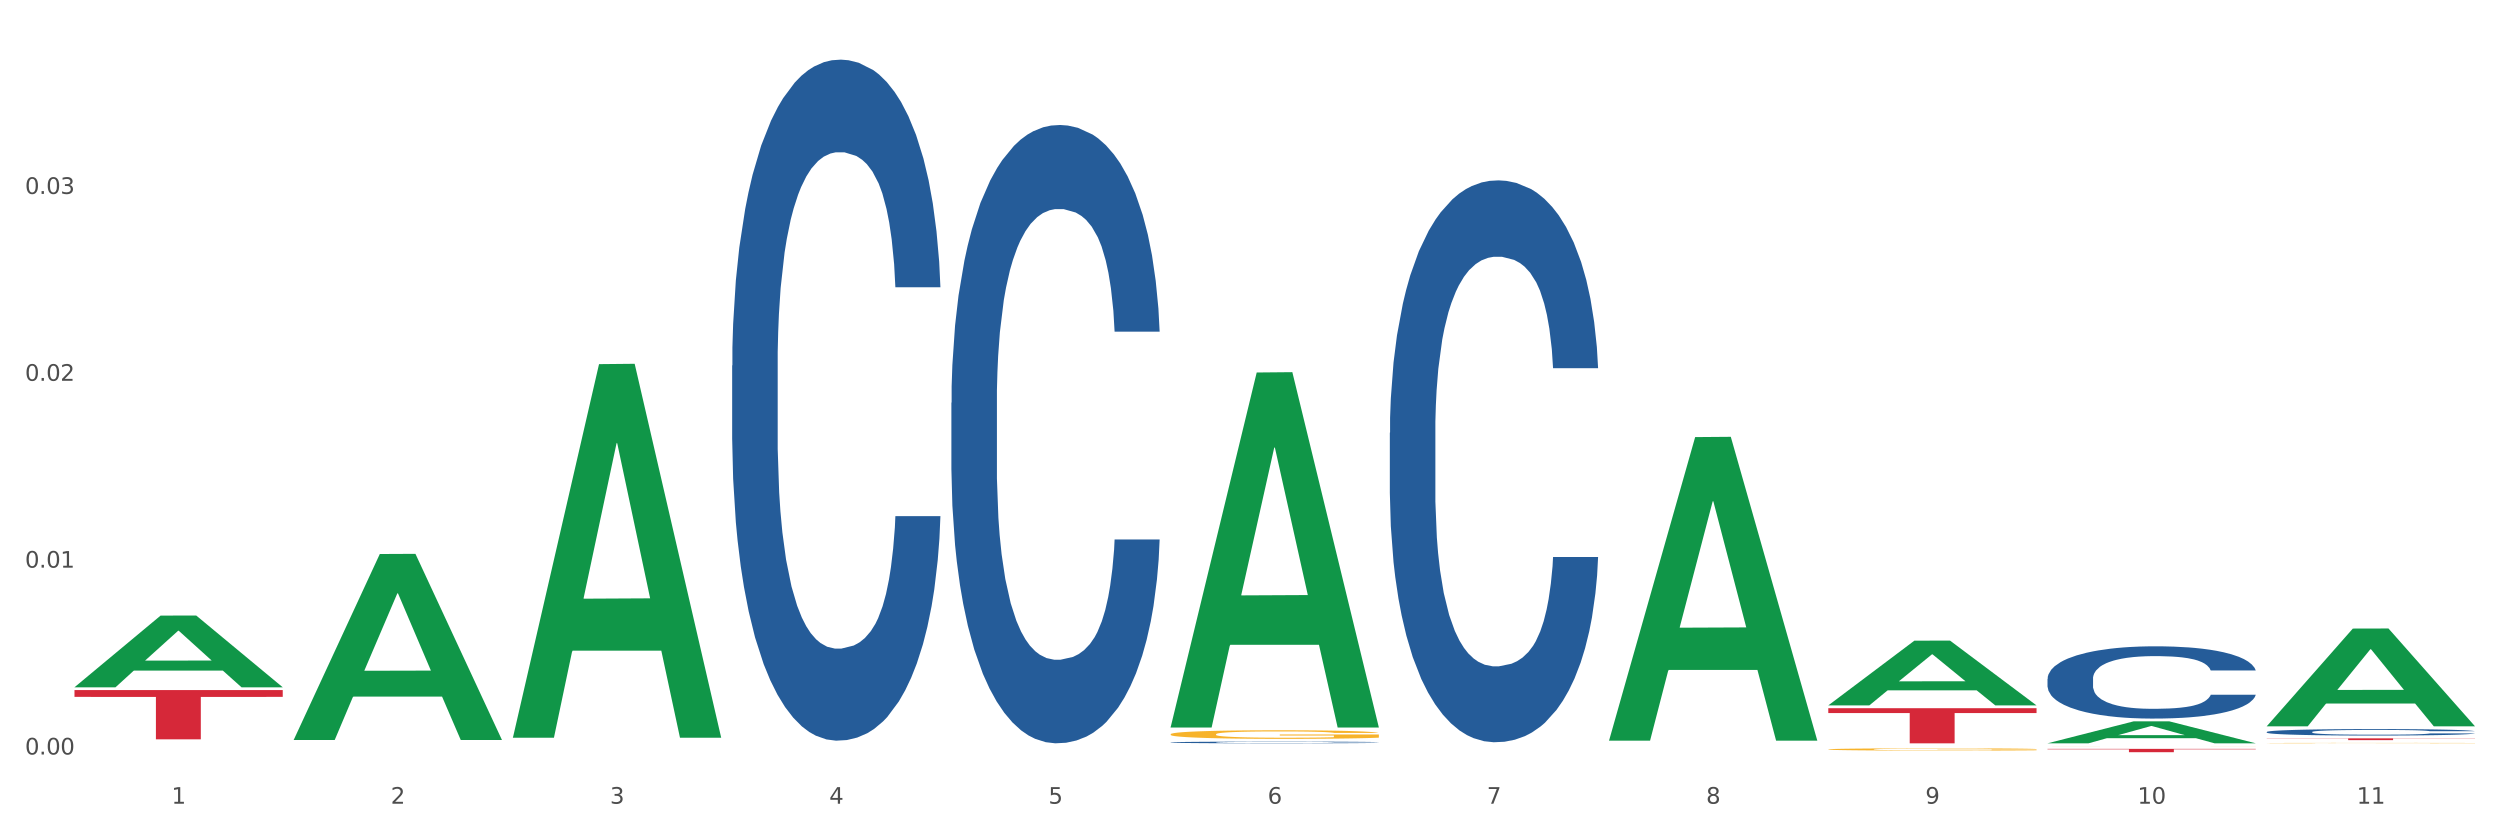 <?xml version="1.0" encoding="utf-8" standalone="no"?>
<!DOCTYPE svg PUBLIC "-//W3C//DTD SVG 1.1//EN"
  "http://www.w3.org/Graphics/SVG/1.1/DTD/svg11.dtd">
<svg xmlns:xlink="http://www.w3.org/1999/xlink" width="1080pt" height="360pt" viewBox="0 0 1080 360" xmlns="http://www.w3.org/2000/svg" version="1.1">
 <rect x="0" y="0" width="1080" height="360" fill="#333333" stroke="none"/>
 <defs>
  <style type="text/css">*{stroke-linejoin: round; stroke-linecap: butt}</style>
 </defs>
 <g id="figure_1">
  <g id="patch_1">
   <path d="M 0 360 
L 1080 360 
L 1080 0 
L 0 0 
z
" style="fill: #ffffff; stroke: #ffffff; stroke-linejoin: miter"/>
  </g>
  <g id="axes_1">
   <g id="matplotlib.axis_1">
    <g id="xtick_1">
     <g id="text_1">
      <!-- 1 -->
      <g style="fill: #4d4d4d" transform="translate(74.106 347.204) scale(0.096 -0.096)">
       <defs>
        <path id="DejaVuSans-31" d="M 794 531 
L 1825 531 
L 1825 4091 
L 703 3866 
L 703 4441 
L 1819 4666 
L 2450 4666 
L 2450 531 
L 3481 531 
L 3481 0 
L 794 0 
L 794 531 
z
" transform="scale(0.016)"/>
       </defs>
       <use xlink:href="#DejaVuSans-31"/>
      </g>
     </g>
    </g>
    <g id="xtick_2">
     <g id="text_2">
      <!-- 2 -->
      <g style="fill: #4d4d4d" transform="translate(168.812 347.204) scale(0.096 -0.096)">
       <defs>
        <path id="DejaVuSans-32" d="M 1228 531 
L 3431 531 
L 3431 0 
L 469 0 
L 469 531 
Q 828 903 1448 1529 
Q 2069 2156 2228 2338 
Q 2531 2678 2651 2914 
Q 2772 3150 2772 3378 
Q 2772 3750 2511 3984 
Q 2250 4219 1831 4219 
Q 1534 4219 1204 4116 
Q 875 4013 500 3803 
L 500 4441 
Q 881 4594 1212 4672 
Q 1544 4750 1819 4750 
Q 2544 4750 2975 4387 
Q 3406 4025 3406 3419 
Q 3406 3131 3298 2873 
Q 3191 2616 2906 2266 
Q 2828 2175 2409 1742 
Q 1991 1309 1228 531 
z
" transform="scale(0.016)"/>
       </defs>
       <use xlink:href="#DejaVuSans-32"/>
      </g>
     </g>
    </g>
    <g id="xtick_3">
     <g id="text_3">
      <!-- 3 -->
      <g style="fill: #4d4d4d" transform="translate(263.517 347.204) scale(0.096 -0.096)">
       <defs>
        <path id="DejaVuSans-33" d="M 2597 2516 
Q 3050 2419 3304 2112 
Q 3559 1806 3559 1356 
Q 3559 666 3084 287 
Q 2609 -91 1734 -91 
Q 1441 -91 1130 -33 
Q 819 25 488 141 
L 488 750 
Q 750 597 1062 519 
Q 1375 441 1716 441 
Q 2309 441 2620 675 
Q 2931 909 2931 1356 
Q 2931 1769 2642 2001 
Q 2353 2234 1838 2234 
L 1294 2234 
L 1294 2753 
L 1863 2753 
Q 2328 2753 2575 2939 
Q 2822 3125 2822 3475 
Q 2822 3834 2567 4026 
Q 2313 4219 1838 4219 
Q 1578 4219 1281 4162 
Q 984 4106 628 3988 
L 628 4550 
Q 988 4650 1302 4700 
Q 1616 4750 1894 4750 
Q 2613 4750 3031 4423 
Q 3450 4097 3450 3541 
Q 3450 3153 3228 2886 
Q 3006 2619 2597 2516 
z
" transform="scale(0.016)"/>
       </defs>
       <use xlink:href="#DejaVuSans-33"/>
      </g>
     </g>
    </g>
    <g id="xtick_4">
     <g id="text_4">
      <!-- 4 -->
      <g style="fill: #4d4d4d" transform="translate(358.223 347.204) scale(0.096 -0.096)">
       <defs>
        <path id="DejaVuSans-34" d="M 2419 4116 
L 825 1625 
L 2419 1625 
L 2419 4116 
z
M 2253 4666 
L 3047 4666 
L 3047 1625 
L 3713 1625 
L 3713 1100 
L 3047 1100 
L 3047 0 
L 2419 0 
L 2419 1100 
L 313 1100 
L 313 1709 
L 2253 4666 
z
" transform="scale(0.016)"/>
       </defs>
       <use xlink:href="#DejaVuSans-34"/>
      </g>
     </g>
    </g>
    <g id="xtick_5">
     <g id="text_5">
      <!-- 5 -->
      <g style="fill: #4d4d4d" transform="translate(452.928 347.204) scale(0.096 -0.096)">
       <defs>
        <path id="DejaVuSans-35" d="M 691 4666 
L 3169 4666 
L 3169 4134 
L 1269 4134 
L 1269 2991 
Q 1406 3038 1543 3061 
Q 1681 3084 1819 3084 
Q 2600 3084 3056 2656 
Q 3513 2228 3513 1497 
Q 3513 744 3044 326 
Q 2575 -91 1722 -91 
Q 1428 -91 1123 -41 
Q 819 9 494 109 
L 494 744 
Q 775 591 1075 516 
Q 1375 441 1709 441 
Q 2250 441 2565 725 
Q 2881 1009 2881 1497 
Q 2881 1984 2565 2268 
Q 2250 2553 1709 2553 
Q 1456 2553 1204 2497 
Q 953 2441 691 2322 
L 691 4666 
z
" transform="scale(0.016)"/>
       </defs>
       <use xlink:href="#DejaVuSans-35"/>
      </g>
     </g>
    </g>
    <g id="xtick_6">
     <g id="text_6">
      <!-- 6 -->
      <g style="fill: #4d4d4d" transform="translate(547.634 347.204) scale(0.096 -0.096)">
       <defs>
        <path id="DejaVuSans-36" d="M 2113 2584 
Q 1688 2584 1439 2293 
Q 1191 2003 1191 1497 
Q 1191 994 1439 701 
Q 1688 409 2113 409 
Q 2538 409 2786 701 
Q 3034 994 3034 1497 
Q 3034 2003 2786 2293 
Q 2538 2584 2113 2584 
z
M 3366 4563 
L 3366 3988 
Q 3128 4100 2886 4159 
Q 2644 4219 2406 4219 
Q 1781 4219 1451 3797 
Q 1122 3375 1075 2522 
Q 1259 2794 1537 2939 
Q 1816 3084 2150 3084 
Q 2853 3084 3261 2657 
Q 3669 2231 3669 1497 
Q 3669 778 3244 343 
Q 2819 -91 2113 -91 
Q 1303 -91 875 529 
Q 447 1150 447 2328 
Q 447 3434 972 4092 
Q 1497 4750 2381 4750 
Q 2619 4750 2861 4703 
Q 3103 4656 3366 4563 
z
" transform="scale(0.016)"/>
       </defs>
       <use xlink:href="#DejaVuSans-36"/>
      </g>
     </g>
    </g>
    <g id="xtick_7">
     <g id="text_7">
      <!-- 7 -->
      <g style="fill: #4d4d4d" transform="translate(642.339 347.204) scale(0.096 -0.096)">
       <defs>
        <path id="DejaVuSans-37" d="M 525 4666 
L 3525 4666 
L 3525 4397 
L 1831 0 
L 1172 0 
L 2766 4134 
L 525 4134 
L 525 4666 
z
" transform="scale(0.016)"/>
       </defs>
       <use xlink:href="#DejaVuSans-37"/>
      </g>
     </g>
    </g>
    <g id="xtick_8">
     <g id="text_8">
      <!-- 8 -->
      <g style="fill: #4d4d4d" transform="translate(737.044 347.204) scale(0.096 -0.096)">
       <defs>
        <path id="DejaVuSans-38" d="M 2034 2216 
Q 1584 2216 1326 1975 
Q 1069 1734 1069 1313 
Q 1069 891 1326 650 
Q 1584 409 2034 409 
Q 2484 409 2743 651 
Q 3003 894 3003 1313 
Q 3003 1734 2745 1975 
Q 2488 2216 2034 2216 
z
M 1403 2484 
Q 997 2584 770 2862 
Q 544 3141 544 3541 
Q 544 4100 942 4425 
Q 1341 4750 2034 4750 
Q 2731 4750 3128 4425 
Q 3525 4100 3525 3541 
Q 3525 3141 3298 2862 
Q 3072 2584 2669 2484 
Q 3125 2378 3379 2068 
Q 3634 1759 3634 1313 
Q 3634 634 3220 271 
Q 2806 -91 2034 -91 
Q 1263 -91 848 271 
Q 434 634 434 1313 
Q 434 1759 690 2068 
Q 947 2378 1403 2484 
z
M 1172 3481 
Q 1172 3119 1398 2916 
Q 1625 2713 2034 2713 
Q 2441 2713 2670 2916 
Q 2900 3119 2900 3481 
Q 2900 3844 2670 4047 
Q 2441 4250 2034 4250 
Q 1625 4250 1398 4047 
Q 1172 3844 1172 3481 
z
" transform="scale(0.016)"/>
       </defs>
       <use xlink:href="#DejaVuSans-38"/>
      </g>
     </g>
    </g>
    <g id="xtick_9">
     <g id="text_9">
      <!-- 9 -->
      <g style="fill: #4d4d4d" transform="translate(831.75 347.204) scale(0.096 -0.096)">
       <defs>
        <path id="DejaVuSans-39" d="M 703 97 
L 703 672 
Q 941 559 1184 500 
Q 1428 441 1663 441 
Q 2288 441 2617 861 
Q 2947 1281 2994 2138 
Q 2813 1869 2534 1725 
Q 2256 1581 1919 1581 
Q 1219 1581 811 2004 
Q 403 2428 403 3163 
Q 403 3881 828 4315 
Q 1253 4750 1959 4750 
Q 2769 4750 3195 4129 
Q 3622 3509 3622 2328 
Q 3622 1225 3098 567 
Q 2575 -91 1691 -91 
Q 1453 -91 1209 -44 
Q 966 3 703 97 
z
M 1959 2075 
Q 2384 2075 2632 2365 
Q 2881 2656 2881 3163 
Q 2881 3666 2632 3958 
Q 2384 4250 1959 4250 
Q 1534 4250 1286 3958 
Q 1038 3666 1038 3163 
Q 1038 2656 1286 2365 
Q 1534 2075 1959 2075 
z
" transform="scale(0.016)"/>
       </defs>
       <use xlink:href="#DejaVuSans-39"/>
      </g>
     </g>
    </g>
    <g id="xtick_10">
     <g id="text_10">
      <!-- 10 -->
      <g style="fill: #4d4d4d" transform="translate(923.401 347.204) scale(0.096 -0.096)">
       <defs>
        <path id="DejaVuSans-30" d="M 2034 4250 
Q 1547 4250 1301 3770 
Q 1056 3291 1056 2328 
Q 1056 1369 1301 889 
Q 1547 409 2034 409 
Q 2525 409 2770 889 
Q 3016 1369 3016 2328 
Q 3016 3291 2770 3770 
Q 2525 4250 2034 4250 
z
M 2034 4750 
Q 2819 4750 3233 4129 
Q 3647 3509 3647 2328 
Q 3647 1150 3233 529 
Q 2819 -91 2034 -91 
Q 1250 -91 836 529 
Q 422 1150 422 2328 
Q 422 3509 836 4129 
Q 1250 4750 2034 4750 
z
" transform="scale(0.016)"/>
       </defs>
       <use xlink:href="#DejaVuSans-31"/>
       <use xlink:href="#DejaVuSans-30" transform="translate(63.623 0)"/>
      </g>
     </g>
    </g>
    <g id="xtick_11">
     <g id="text_11">
      <!-- 11 -->
      <g style="fill: #4d4d4d" transform="translate(1018.107 347.204) scale(0.096 -0.096)">
       <use xlink:href="#DejaVuSans-31"/>
       <use xlink:href="#DejaVuSans-31" transform="translate(63.623 0)"/>
      </g>
     </g>
    </g>
    <g id="xtick_12"/>
    <g id="xtick_13"/>
    <g id="xtick_14"/>
    <g id="xtick_15"/>
    <g id="xtick_16"/>
    <g id="xtick_17"/>
    <g id="xtick_18"/>
    <g id="xtick_19"/>
    <g id="xtick_20"/>
    <g id="xtick_21"/>
   </g>
   <g id="matplotlib.axis_2">
    <g id="ytick_1">
     <g id="text_12">
      <!-- 0.00 -->
      <g style="fill: #4d4d4d" transform="translate(10.8 325.947) scale(0.096 -0.096)">
       <defs>
        <path id="DejaVuSans-2e" d="M 684 794 
L 1344 794 
L 1344 0 
L 684 0 
L 684 794 
z
" transform="scale(0.016)"/>
       </defs>
       <use xlink:href="#DejaVuSans-30"/>
       <use xlink:href="#DejaVuSans-2e" transform="translate(63.623 0)"/>
       <use xlink:href="#DejaVuSans-30" transform="translate(95.41 0)"/>
       <use xlink:href="#DejaVuSans-30" transform="translate(159.033 0)"/>
      </g>
     </g>
    </g>
    <g id="ytick_2">
     <g id="text_13">
      <!-- 0.01 -->
      <g style="fill: #4d4d4d" transform="translate(10.8 245.223) scale(0.096 -0.096)">
       <use xlink:href="#DejaVuSans-30"/>
       <use xlink:href="#DejaVuSans-2e" transform="translate(63.623 0)"/>
       <use xlink:href="#DejaVuSans-30" transform="translate(95.41 0)"/>
       <use xlink:href="#DejaVuSans-31" transform="translate(159.033 0)"/>
      </g>
     </g>
    </g>
    <g id="ytick_3">
     <g id="text_14">
      <!-- 0.02 -->
      <g style="fill: #4d4d4d" transform="translate(10.8 164.499) scale(0.096 -0.096)">
       <use xlink:href="#DejaVuSans-30"/>
       <use xlink:href="#DejaVuSans-2e" transform="translate(63.623 0)"/>
       <use xlink:href="#DejaVuSans-30" transform="translate(95.41 0)"/>
       <use xlink:href="#DejaVuSans-32" transform="translate(159.033 0)"/>
      </g>
     </g>
    </g>
    <g id="ytick_4">
     <g id="text_15">
      <!-- 0.03 -->
      <g style="fill: #4d4d4d" transform="translate(10.8 83.775) scale(0.096 -0.096)">
       <use xlink:href="#DejaVuSans-30"/>
       <use xlink:href="#DejaVuSans-2e" transform="translate(63.623 0)"/>
       <use xlink:href="#DejaVuSans-30" transform="translate(95.41 0)"/>
       <use xlink:href="#DejaVuSans-33" transform="translate(159.033 0)"/>
      </g>
     </g>
    </g>
    <g id="ytick_5"/>
    <g id="ytick_6"/>
    <g id="ytick_7"/>
    <g id="ytick_8"/>
   </g>
   <g id="PolyCollection_1">
    <path d="M 32.175 296.856 
L 32.268 296.827 
L 69.369 265.935 
L 84.766 265.906 
L 122.145 296.914 
L 104.337 296.914 
L 96.267 289.693 
L 57.96 289.693 
L 57.682 289.81 
L 49.891 296.914 
L 32.175 296.914 
L 32.175 296.856 
L 62.783 285.384 
L 91.444 285.355 
L 77.253 272.515 
L 77.067 272.457 
L 76.882 272.544 
L 62.691 285.355 
L 62.783 285.384 
L 32.175 296.856 
z
" clip-path="url(#p4140e3689c)" style="fill: #109648"/>
    <path d="M 979.23 318.946 
L 1069.2 318.946 
L 1069.2 319.056 
L 1033.809 319.057 
L 1033.809 319.741 
L 1014.408 319.741 
L 1014.408 319.057 
L 979.23 319.056 
L 979.23 318.947 
L 979.23 318.946 
z
" clip-path="url(#p4140e3689c)" style="fill: #d62839"/>
    <path d="M 884.524 323.509 
L 974.495 323.509 
L 974.495 323.709 
L 939.103 323.71 
L 939.103 324.95 
L 919.702 324.95 
L 919.702 323.71 
L 884.524 323.709 
L 884.524 323.51 
L 884.524 323.509 
z
" clip-path="url(#p4140e3689c)" style="fill: #d62839"/>
    <path d="M 789.819 305.93 
L 879.789 305.93 
L 879.789 308.04 
L 844.398 308.055 
L 844.398 321.113 
L 824.997 321.113 
L 824.997 308.055 
L 789.819 308.04 
L 789.819 305.945 
L 789.819 305.93 
z
" clip-path="url(#p4140e3689c)" style="fill: #d62839"/>
    <path d="M 32.175 298.1 
L 122.145 298.1 
L 122.145 301.057 
L 86.754 301.077 
L 86.754 319.379 
L 67.353 319.379 
L 67.353 301.077 
L 32.175 301.057 
L 32.175 298.12 
L 32.175 298.1 
z
" clip-path="url(#p4140e3689c)" style="fill: #d62839"/>
    <path d="M 979.23 321.013 
L 979.336 321.013 
L 979.336 321.007 
L 979.548 321.002 
L 980.611 320.989 
L 982.204 320.978 
L 983.372 320.973 
L 984.541 320.968 
L 985.922 320.964 
L 987.621 320.959 
L 990.702 320.952 
L 992.614 320.948 
L 994.951 320.945 
L 999.2 320.939 
L 1002.28 320.936 
L 1005.467 320.934 
L 1010.672 320.931 
L 1014.071 320.929 
L 1017.682 320.928 
L 1022.037 320.927 
L 1025.33 320.927 
L 1032.553 320.928 
L 1038.714 320.929 
L 1041.688 320.931 
L 1045.512 320.933 
L 1047.531 320.934 
L 1050.824 320.937 
L 1054.223 320.94 
L 1056.56 320.943 
L 1060.065 320.949 
L 1062.72 320.955 
L 1065.164 320.962 
L 1066.438 320.967 
L 1067.394 320.971 
L 1068.244 320.977 
L 1069.094 320.985 
L 1049.974 320.985 
L 1049.23 320.979 
L 1048.062 320.973 
L 1046.362 320.968 
L 1044.875 320.965 
L 1042.326 320.96 
L 1039.989 320.958 
L 1037.546 320.956 
L 1034.572 320.954 
L 1032.235 320.953 
L 1028.942 320.952 
L 1022.462 320.953 
L 1018.107 320.954 
L 1015.133 320.956 
L 1013.221 320.957 
L 1011.521 320.959 
L 1009.609 320.961 
L 1007.379 320.965 
L 1005.785 320.968 
L 1004.192 320.972 
L 1002.917 320.976 
L 1001.749 320.981 
L 1000.793 320.986 
L 1000.049 320.991 
L 999.412 320.998 
L 998.881 321.008 
L 998.881 321.032 
L 999.093 321.037 
L 999.624 321.044 
L 1000.262 321.049 
L 1001.324 321.055 
L 1002.28 321.06 
L 1004.086 321.066 
L 1006.104 321.071 
L 1007.697 321.074 
L 1009.291 321.077 
L 1012.052 321.081 
L 1015.133 321.084 
L 1017.788 321.086 
L 1021.4 321.087 
L 1023.843 321.088 
L 1025.968 321.088 
L 1031.172 321.088 
L 1034.89 321.088 
L 1039.033 321.087 
L 1042.22 321.085 
L 1044.875 321.083 
L 1047.849 321.08 
L 1049.761 321.077 
L 1049.761 321.042 
L 1026.392 321.042 
L 1026.392 321.018 
L 1069.2 321.018 
L 1069.2 321.087 
L 1067.394 321.091 
L 1065.376 321.094 
L 1063.252 321.097 
L 1060.065 321.1 
L 1056.241 321.104 
L 1052.842 321.106 
L 1049.23 321.108 
L 1044.981 321.11 
L 1039.458 321.112 
L 1036.059 321.113 
L 1031.81 321.113 
L 1026.817 321.113 
L 1022.462 321.113 
L 1018.213 321.112 
L 1013.752 321.111 
L 1009.397 321.108 
L 1006.104 321.106 
L 1002.811 321.103 
L 999.306 321.1 
L 996.544 321.096 
L 994.42 321.093 
L 992.083 321.089 
L 989.533 321.084 
L 987.621 321.08 
L 985.922 321.075 
L 984.116 321.069 
L 982.841 321.064 
L 981.567 321.057 
L 980.823 321.052 
L 979.973 321.044 
L 979.336 321.034 
L 979.23 321.013 
z
" clip-path="url(#p4140e3689c)" style="fill: #f7b32b"/>
    <path d="M 884.524 322.31 
L 884.631 322.31 
L 884.631 322.309 
L 884.843 322.309 
L 885.905 322.307 
L 887.499 322.306 
L 888.667 322.305 
L 889.835 322.304 
L 891.216 322.304 
L 892.916 322.303 
L 895.996 322.302 
L 897.908 322.302 
L 900.245 322.302 
L 904.494 322.301 
L 907.575 322.3 
L 910.761 322.3 
L 915.966 322.3 
L 919.365 322.3 
L 922.977 322.299 
L 927.332 322.299 
L 930.625 322.299 
L 937.848 322.299 
L 944.009 322.3 
L 946.983 322.3 
L 950.807 322.3 
L 952.825 322.3 
L 956.118 322.301 
L 959.517 322.301 
L 961.854 322.301 
L 965.359 322.302 
L 968.015 322.303 
L 970.458 322.304 
L 971.733 322.304 
L 972.689 322.305 
L 973.539 322.306 
L 974.388 322.307 
L 955.268 322.307 
L 954.525 322.306 
L 953.356 322.305 
L 951.657 322.304 
L 950.17 322.304 
L 947.62 322.304 
L 945.283 322.303 
L 942.84 322.303 
L 939.866 322.303 
L 937.529 322.303 
L 934.236 322.303 
L 927.757 322.303 
L 923.402 322.303 
L 920.427 322.303 
L 918.515 322.303 
L 916.816 322.303 
L 914.904 322.304 
L 912.673 322.304 
L 911.08 322.304 
L 909.487 322.305 
L 908.212 322.305 
L 907.043 322.306 
L 906.087 322.307 
L 905.344 322.307 
L 904.707 322.308 
L 904.175 322.31 
L 904.175 322.312 
L 904.388 322.313 
L 904.919 322.314 
L 905.556 322.315 
L 906.619 322.315 
L 907.575 322.316 
L 909.38 322.317 
L 911.399 322.317 
L 912.992 322.318 
L 914.585 322.318 
L 917.347 322.319 
L 920.427 322.319 
L 923.083 322.319 
L 926.695 322.319 
L 929.138 322.319 
L 931.262 322.319 
L 936.467 322.319 
L 940.185 322.319 
L 944.327 322.319 
L 947.514 322.319 
L 950.17 322.319 
L 953.144 322.318 
L 955.056 322.318 
L 955.056 322.314 
L 931.687 322.314 
L 931.687 322.311 
L 974.495 322.311 
L 974.495 322.319 
L 972.689 322.32 
L 970.671 322.32 
L 968.546 322.321 
L 965.359 322.321 
L 961.535 322.321 
L 958.136 322.322 
L 954.525 322.322 
L 950.276 322.322 
L 944.752 322.322 
L 941.353 322.322 
L 937.104 322.323 
L 932.112 322.323 
L 927.757 322.323 
L 923.508 322.322 
L 919.047 322.322 
L 914.691 322.322 
L 911.399 322.322 
L 908.106 322.321 
L 904.6 322.321 
L 901.839 322.32 
L 899.714 322.32 
L 897.377 322.32 
L 894.828 322.319 
L 892.916 322.318 
L 891.216 322.318 
L 889.411 322.317 
L 888.136 322.316 
L 886.861 322.316 
L 886.118 322.315 
L 885.268 322.314 
L 884.631 322.313 
L 884.524 322.31 
z
" clip-path="url(#p4140e3689c)" style="fill: #f7b32b"/>
    <path d="M 789.819 323.732 
L 789.925 323.731 
L 789.925 323.699 
L 790.138 323.671 
L 791.2 323.605 
L 792.793 323.55 
L 793.962 323.52 
L 795.13 323.496 
L 796.511 323.472 
L 798.21 323.447 
L 801.291 323.411 
L 803.203 323.392 
L 805.54 323.373 
L 809.789 323.344 
L 812.869 323.328 
L 816.056 323.315 
L 821.261 323.299 
L 824.66 323.292 
L 828.271 323.287 
L 832.626 323.283 
L 835.919 323.282 
L 843.142 323.285 
L 849.303 323.293 
L 852.277 323.299 
L 856.101 323.31 
L 858.12 323.317 
L 861.413 323.331 
L 864.812 323.35 
L 867.149 323.366 
L 870.654 323.396 
L 873.309 323.426 
L 875.753 323.463 
L 877.027 323.489 
L 877.983 323.513 
L 878.833 323.541 
L 879.683 323.584 
L 860.563 323.584 
L 859.819 323.553 
L 858.651 323.524 
L 856.951 323.495 
L 855.464 323.478 
L 852.915 323.455 
L 850.578 323.441 
L 848.135 323.431 
L 845.161 323.422 
L 842.824 323.417 
L 839.531 323.414 
L 833.051 323.415 
L 828.696 323.422 
L 825.722 323.431 
L 823.81 323.439 
L 822.11 323.447 
L 820.198 323.46 
L 817.968 323.479 
L 816.374 323.495 
L 814.781 323.517 
L 813.506 323.538 
L 812.338 323.563 
L 811.382 323.59 
L 810.638 323.617 
L 810.001 323.651 
L 809.47 323.707 
L 809.47 323.829 
L 809.682 323.856 
L 810.213 323.893 
L 810.851 323.92 
L 811.913 323.953 
L 812.869 323.975 
L 814.675 324.007 
L 816.693 324.034 
L 818.286 324.051 
L 819.88 324.065 
L 822.641 324.084 
L 825.722 324.1 
L 828.377 324.11 
L 831.989 324.119 
L 834.432 324.123 
L 836.557 324.124 
L 841.761 324.124 
L 845.479 324.122 
L 849.622 324.116 
L 852.809 324.108 
L 855.464 324.098 
L 858.438 324.082 
L 860.35 324.067 
L 860.35 323.881 
L 836.981 323.88 
L 836.981 323.757 
L 879.789 323.757 
L 879.789 324.119 
L 877.983 324.138 
L 875.965 324.155 
L 873.841 324.17 
L 870.654 324.188 
L 866.83 324.206 
L 863.431 324.219 
L 859.819 324.229 
L 855.57 324.239 
L 850.047 324.248 
L 846.648 324.251 
L 842.399 324.254 
L 837.406 324.255 
L 833.051 324.253 
L 828.802 324.249 
L 824.341 324.241 
L 819.986 324.229 
L 816.693 324.218 
L 813.4 324.204 
L 809.895 324.185 
L 807.133 324.167 
L 805.009 324.151 
L 802.672 324.131 
L 800.122 324.104 
L 798.21 324.08 
L 796.511 324.055 
L 794.705 324.023 
L 793.43 323.996 
L 792.156 323.961 
L 791.412 323.935 
L 790.562 323.895 
L 789.925 323.839 
L 789.819 323.732 
z
" clip-path="url(#p4140e3689c)" style="fill: #f7b32b"/>
    <path d="M 505.702 317.193 
L 505.809 317.19 
L 505.809 317.068 
L 506.021 316.962 
L 507.083 316.708 
L 508.677 316.498 
L 509.845 316.386 
L 511.014 316.294 
L 512.394 316.203 
L 514.094 316.108 
L 517.174 315.968 
L 519.086 315.897 
L 521.423 315.823 
L 525.672 315.714 
L 528.753 315.653 
L 531.939 315.602 
L 537.144 315.541 
L 540.543 315.514 
L 544.155 315.493 
L 548.51 315.48 
L 551.803 315.476 
L 559.026 315.487 
L 565.187 315.517 
L 568.161 315.541 
L 571.985 315.582 
L 574.003 315.609 
L 577.296 315.663 
L 580.695 315.734 
L 583.032 315.795 
L 586.537 315.911 
L 589.193 316.026 
L 591.636 316.169 
L 592.911 316.267 
L 593.867 316.359 
L 594.717 316.464 
L 595.566 316.63 
L 576.446 316.63 
L 575.703 316.511 
L 574.534 316.399 
L 572.835 316.291 
L 571.348 316.223 
L 568.798 316.138 
L 566.461 316.084 
L 564.018 316.043 
L 561.044 316.009 
L 558.707 315.992 
L 555.414 315.979 
L 548.935 315.982 
L 544.58 316.009 
L 541.606 316.043 
L 539.694 316.074 
L 537.994 316.108 
L 536.082 316.155 
L 533.851 316.226 
L 532.258 316.291 
L 530.665 316.372 
L 529.39 316.454 
L 528.222 316.549 
L 527.266 316.65 
L 526.522 316.756 
L 525.885 316.884 
L 525.354 317.098 
L 525.354 317.563 
L 525.566 317.668 
L 526.097 317.807 
L 526.734 317.912 
L 527.797 318.038 
L 528.753 318.123 
L 530.558 318.245 
L 532.577 318.347 
L 534.17 318.411 
L 535.763 318.465 
L 538.525 318.54 
L 541.606 318.601 
L 544.261 318.639 
L 547.873 318.672 
L 550.316 318.686 
L 552.44 318.693 
L 557.645 318.693 
L 561.363 318.683 
L 565.505 318.659 
L 568.692 318.628 
L 571.348 318.591 
L 574.322 318.53 
L 576.234 318.472 
L 576.234 317.763 
L 552.865 317.76 
L 552.865 317.288 
L 595.673 317.288 
L 595.673 318.672 
L 593.867 318.744 
L 591.849 318.808 
L 589.724 318.866 
L 586.537 318.937 
L 582.713 319.005 
L 579.314 319.052 
L 575.703 319.093 
L 571.454 319.13 
L 565.93 319.164 
L 562.531 319.178 
L 558.282 319.188 
L 553.29 319.192 
L 548.935 319.185 
L 544.686 319.168 
L 540.225 319.137 
L 535.87 319.093 
L 532.577 319.049 
L 529.284 318.995 
L 525.778 318.923 
L 523.017 318.856 
L 520.892 318.795 
L 518.555 318.717 
L 516.006 318.615 
L 514.094 318.523 
L 512.394 318.428 
L 510.589 318.306 
L 509.314 318.201 
L 508.039 318.069 
L 507.296 317.97 
L 506.446 317.817 
L 505.809 317.604 
L 505.702 317.193 
z
" clip-path="url(#p4140e3689c)" style="fill: #f7b32b"/>
    <path d="M 316.291 157.954 
L 316.398 157.685 
L 316.398 150.162 
L 316.717 139.952 
L 317.887 121.144 
L 319.376 106.903 
L 321.928 90.245 
L 323.31 83.259 
L 325.118 75.467 
L 328.84 62.838 
L 333.094 52.091 
L 336.072 46.18 
L 338.305 42.418 
L 343.304 35.701 
L 346.175 32.745 
L 349.153 30.327 
L 351.705 28.715 
L 355.959 26.834 
L 359.362 26.028 
L 363.297 25.759 
L 366.594 26.028 
L 370.954 27.103 
L 377.335 30.327 
L 379.781 32.208 
L 383.078 35.432 
L 386.481 39.731 
L 389.246 44.03 
L 392.436 50.21 
L 395.733 58.271 
L 398.924 68.481 
L 401.157 77.885 
L 402.965 87.826 
L 404.56 99.917 
L 405.73 113.083 
L 406.262 124.099 
L 386.8 124.099 
L 386.268 114.158 
L 385.205 103.41 
L 384.141 96.156 
L 382.971 90.245 
L 381.164 83.527 
L 379.568 79.228 
L 376.91 74.123 
L 374.464 70.899 
L 372.443 69.018 
L 369.997 67.406 
L 364.786 65.794 
L 361.064 65.794 
L 358.724 66.331 
L 355.853 67.675 
L 353.407 69.556 
L 350.535 72.78 
L 348.302 76.273 
L 346.069 80.841 
L 344.793 84.065 
L 342.878 89.976 
L 341.602 94.812 
L 339.901 103.142 
L 338.944 109.053 
L 337.242 124.368 
L 336.498 135.653 
L 336.178 143.445 
L 335.966 152.043 
L 335.966 193.958 
L 336.604 212.766 
L 337.136 220.827 
L 337.986 229.962 
L 339.582 241.785 
L 341.921 253.338 
L 344.367 261.668 
L 346.388 266.773 
L 348.302 270.534 
L 350.216 273.49 
L 352.556 276.177 
L 354.47 277.789 
L 357.342 279.401 
L 360.745 280.207 
L 363.403 280.207 
L 368.827 278.864 
L 371.273 277.52 
L 373.613 275.639 
L 376.165 272.684 
L 378.186 269.46 
L 379.356 267.041 
L 381.27 261.936 
L 382.759 256.563 
L 384.035 250.383 
L 384.886 245.009 
L 385.843 236.948 
L 386.587 227.813 
L 386.8 222.977 
L 406.262 222.977 
L 405.836 232.649 
L 405.092 242.053 
L 403.603 254.682 
L 402.433 261.936 
L 400.625 270.803 
L 398.711 278.326 
L 396.052 286.656 
L 393.606 292.835 
L 391.054 298.209 
L 388.289 303.046 
L 383.291 309.763 
L 381.483 311.644 
L 377.654 314.868 
L 374.676 316.749 
L 370.316 318.63 
L 365.849 319.704 
L 361.17 319.973 
L 357.023 319.436 
L 352.45 317.823 
L 349.578 316.211 
L 346.388 313.793 
L 342.666 310.031 
L 339.156 305.464 
L 335.859 300.09 
L 332.775 293.91 
L 329.904 286.924 
L 326.182 275.371 
L 323.417 264.086 
L 321.396 253.607 
L 320.014 244.74 
L 318.631 233.455 
L 317.887 225.663 
L 316.717 206.855 
L 316.291 189.391 
L 316.291 157.954 
z
" clip-path="url(#p4140e3689c)" style="fill: #255c99"/>
    <path d="M 410.997 174.014 
L 411.103 173.77 
L 411.103 166.939 
L 411.422 157.669 
L 412.592 140.593 
L 414.081 127.664 
L 416.633 112.539 
L 418.016 106.197 
L 419.824 99.122 
L 423.546 87.657 
L 427.8 77.899 
L 430.778 72.532 
L 433.011 69.117 
L 438.009 63.018 
L 440.881 60.335 
L 443.858 58.139 
L 446.411 56.676 
L 450.665 54.968 
L 454.068 54.236 
L 458.003 53.992 
L 461.299 54.236 
L 465.66 55.212 
L 472.041 58.139 
L 474.487 59.847 
L 477.783 62.774 
L 481.186 66.677 
L 483.951 70.581 
L 487.142 76.191 
L 490.439 83.51 
L 493.629 92.78 
L 495.862 101.318 
L 497.67 110.344 
L 499.266 121.321 
L 500.435 133.275 
L 500.967 143.277 
L 481.505 143.277 
L 480.974 134.251 
L 479.91 124.493 
L 478.847 117.906 
L 477.677 112.539 
L 475.869 106.441 
L 474.274 102.538 
L 471.615 97.903 
L 469.169 94.975 
L 467.149 93.268 
L 464.703 91.804 
L 459.491 90.34 
L 455.769 90.34 
L 453.43 90.828 
L 450.558 92.048 
L 448.112 93.755 
L 445.241 96.683 
L 443.008 99.854 
L 440.774 104.001 
L 439.498 106.929 
L 437.584 112.295 
L 436.308 116.686 
L 434.606 124.249 
L 433.649 129.616 
L 431.947 143.52 
L 431.203 153.766 
L 430.884 160.841 
L 430.671 168.647 
L 430.671 206.703 
L 431.309 223.779 
L 431.841 231.097 
L 432.692 239.391 
L 434.287 250.125 
L 436.627 260.615 
L 439.073 268.177 
L 441.093 272.812 
L 443.008 276.227 
L 444.922 278.911 
L 447.262 281.35 
L 449.176 282.814 
L 452.047 284.277 
L 455.45 285.009 
L 458.109 285.009 
L 463.533 283.789 
L 465.979 282.57 
L 468.318 280.862 
L 470.871 278.179 
L 472.891 275.251 
L 474.061 273.056 
L 475.975 268.421 
L 477.464 263.542 
L 478.74 257.931 
L 479.591 253.052 
L 480.548 245.734 
L 481.293 237.44 
L 481.505 233.049 
L 500.967 233.049 
L 500.542 241.831 
L 499.797 250.369 
L 498.308 261.834 
L 497.139 268.421 
L 495.331 276.471 
L 493.416 283.302 
L 490.758 290.864 
L 488.312 296.475 
L 485.759 301.354 
L 482.994 305.745 
L 477.996 311.843 
L 476.188 313.551 
L 472.36 316.478 
L 469.382 318.186 
L 465.022 319.893 
L 460.555 320.869 
L 455.876 321.113 
L 451.728 320.625 
L 447.155 319.162 
L 444.284 317.698 
L 441.093 315.502 
L 437.371 312.087 
L 433.862 307.94 
L 430.565 303.061 
L 427.481 297.45 
L 424.609 291.108 
L 420.887 280.618 
L 418.122 270.372 
L 416.102 260.859 
L 414.719 252.808 
L 413.337 242.563 
L 412.592 235.488 
L 411.422 218.412 
L 410.997 202.555 
L 410.997 174.014 
z
" clip-path="url(#p4140e3689c)" style="fill: #255c99"/>
    <path d="M 600.408 186.982 
L 600.514 186.761 
L 600.514 180.554 
L 600.833 172.13 
L 602.003 156.612 
L 603.492 144.863 
L 606.044 131.119 
L 607.427 125.355 
L 609.235 118.926 
L 612.957 108.507 
L 617.211 99.64 
L 620.189 94.763 
L 622.422 91.66 
L 627.42 86.118 
L 630.292 83.679 
L 633.269 81.684 
L 635.822 80.354 
L 640.076 78.802 
L 643.479 78.137 
L 647.414 77.916 
L 650.71 78.137 
L 655.071 79.024 
L 661.451 81.684 
L 663.897 83.236 
L 667.194 85.896 
L 670.597 89.443 
L 673.362 92.99 
L 676.553 98.088 
L 679.85 104.739 
L 683.04 113.163 
L 685.273 120.922 
L 687.081 129.124 
L 688.677 139.099 
L 689.846 149.962 
L 690.378 159.051 
L 670.916 159.051 
L 670.385 150.848 
L 669.321 141.981 
L 668.258 135.996 
L 667.088 131.119 
L 665.28 125.577 
L 663.685 122.03 
L 661.026 117.818 
L 658.58 115.158 
L 656.559 113.606 
L 654.113 112.276 
L 648.902 110.946 
L 645.18 110.946 
L 642.841 111.389 
L 639.969 112.498 
L 637.523 114.049 
L 634.652 116.71 
L 632.419 119.592 
L 630.185 123.36 
L 628.909 126.02 
L 626.995 130.897 
L 625.719 134.887 
L 624.017 141.76 
L 623.06 146.637 
L 621.358 159.272 
L 620.614 168.583 
L 620.295 175.012 
L 620.082 182.105 
L 620.082 216.688 
L 620.72 232.205 
L 621.252 238.856 
L 622.103 246.393 
L 623.698 256.147 
L 626.038 265.679 
L 628.484 272.551 
L 630.504 276.763 
L 632.419 279.867 
L 634.333 282.305 
L 636.672 284.522 
L 638.587 285.852 
L 641.458 287.182 
L 644.861 287.847 
L 647.52 287.847 
L 652.944 286.739 
L 655.39 285.63 
L 657.729 284.079 
L 660.282 281.64 
L 662.302 278.98 
L 663.472 276.985 
L 665.386 272.773 
L 666.875 268.339 
L 668.151 263.241 
L 669.002 258.807 
L 669.959 252.157 
L 670.704 244.619 
L 670.916 240.629 
L 690.378 240.629 
L 689.953 248.61 
L 689.208 256.369 
L 687.719 266.788 
L 686.55 272.773 
L 684.742 280.088 
L 682.827 286.295 
L 680.169 293.168 
L 677.723 298.266 
L 675.17 302.7 
L 672.405 306.69 
L 667.407 312.232 
L 665.599 313.784 
L 661.771 316.444 
L 658.793 317.996 
L 654.433 319.548 
L 649.966 320.434 
L 645.287 320.656 
L 641.139 320.213 
L 636.566 318.882 
L 633.695 317.552 
L 630.504 315.557 
L 626.782 312.454 
L 623.273 308.685 
L 619.976 304.252 
L 616.892 299.153 
L 614.02 293.389 
L 610.298 283.857 
L 607.533 274.546 
L 605.513 265.901 
L 604.13 258.585 
L 602.748 249.275 
L 602.003 242.846 
L 600.833 227.328 
L 600.408 212.919 
L 600.408 186.982 
z
" clip-path="url(#p4140e3689c)" style="fill: #255c99"/>
    <path d="M 884.524 293.234 
L 884.631 293.205 
L 884.631 292.407 
L 884.95 291.323 
L 886.12 289.327 
L 887.608 287.816 
L 890.161 286.048 
L 891.543 285.307 
L 893.351 284.48 
L 897.073 283.139 
L 901.327 281.999 
L 904.305 281.371 
L 906.538 280.972 
L 911.537 280.259 
L 914.408 279.946 
L 917.386 279.689 
L 919.938 279.518 
L 924.192 279.318 
L 927.595 279.233 
L 931.53 279.204 
L 934.827 279.233 
L 939.187 279.347 
L 945.568 279.689 
L 948.014 279.889 
L 951.311 280.231 
L 954.714 280.687 
L 957.479 281.143 
L 960.669 281.799 
L 963.966 282.655 
L 967.157 283.738 
L 969.39 284.736 
L 971.198 285.791 
L 972.793 287.075 
L 973.963 288.472 
L 974.495 289.641 
L 955.033 289.641 
L 954.501 288.586 
L 953.438 287.445 
L 952.374 286.675 
L 951.204 286.048 
L 949.396 285.335 
L 947.801 284.879 
L 945.143 284.337 
L 942.697 283.995 
L 940.676 283.795 
L 938.23 283.624 
L 933.019 283.453 
L 929.297 283.453 
L 926.957 283.51 
L 924.086 283.653 
L 921.64 283.852 
L 918.768 284.194 
L 916.535 284.565 
L 914.302 285.05 
L 913.026 285.392 
L 911.111 286.019 
L 909.835 286.533 
L 908.134 287.417 
L 907.176 288.044 
L 905.475 289.67 
L 904.73 290.867 
L 904.411 291.694 
L 904.199 292.607 
L 904.199 297.055 
L 904.837 299.051 
L 905.368 299.907 
L 906.219 300.876 
L 907.814 302.131 
L 910.154 303.357 
L 912.6 304.241 
L 914.621 304.783 
L 916.535 305.182 
L 918.449 305.496 
L 920.789 305.781 
L 922.703 305.952 
L 925.575 306.123 
L 928.978 306.209 
L 931.636 306.209 
L 937.06 306.066 
L 939.506 305.923 
L 941.846 305.724 
L 944.398 305.41 
L 946.419 305.068 
L 947.589 304.811 
L 949.503 304.27 
L 950.992 303.699 
L 952.268 303.043 
L 953.119 302.473 
L 954.076 301.618 
L 954.82 300.648 
L 955.033 300.135 
L 974.495 300.135 
L 974.069 301.161 
L 973.325 302.159 
L 971.836 303.5 
L 970.666 304.27 
L 968.858 305.211 
L 966.944 306.009 
L 964.285 306.893 
L 961.839 307.549 
L 959.287 308.119 
L 956.522 308.632 
L 951.523 309.345 
L 949.715 309.545 
L 945.887 309.887 
L 942.909 310.087 
L 938.549 310.286 
L 934.082 310.4 
L 929.403 310.429 
L 925.256 310.372 
L 920.683 310.201 
L 917.811 310.03 
L 914.621 309.773 
L 910.899 309.374 
L 907.389 308.889 
L 904.092 308.319 
L 901.008 307.663 
L 898.137 306.922 
L 894.415 305.695 
L 891.65 304.498 
L 889.629 303.386 
L 888.246 302.445 
L 886.864 301.247 
L 886.12 300.42 
L 884.95 298.424 
L 884.524 296.57 
L 884.524 293.234 
z
" clip-path="url(#p4140e3689c)" style="fill: #255c99"/>
    <path d="M 979.23 316.214 
L 979.336 316.211 
L 979.336 316.139 
L 979.655 316.042 
L 980.825 315.862 
L 982.314 315.727 
L 984.866 315.568 
L 986.249 315.501 
L 988.057 315.427 
L 991.779 315.306 
L 996.033 315.203 
L 999.01 315.147 
L 1001.244 315.111 
L 1006.242 315.047 
L 1009.114 315.019 
L 1012.091 314.996 
L 1014.644 314.98 
L 1018.898 314.962 
L 1022.301 314.955 
L 1026.236 314.952 
L 1029.532 314.955 
L 1033.893 314.965 
L 1040.273 314.996 
L 1042.719 315.014 
L 1046.016 315.045 
L 1049.419 315.086 
L 1052.184 315.127 
L 1055.375 315.186 
L 1058.672 315.262 
L 1061.862 315.36 
L 1064.095 315.45 
L 1065.903 315.544 
L 1067.498 315.66 
L 1068.668 315.785 
L 1069.2 315.891 
L 1049.738 315.891 
L 1049.207 315.796 
L 1048.143 315.693 
L 1047.08 315.624 
L 1045.91 315.568 
L 1044.102 315.503 
L 1042.507 315.462 
L 1039.848 315.414 
L 1037.402 315.383 
L 1035.381 315.365 
L 1032.935 315.35 
L 1027.724 315.334 
L 1024.002 315.334 
L 1021.663 315.339 
L 1018.791 315.352 
L 1016.345 315.37 
L 1013.474 315.401 
L 1011.24 315.434 
L 1009.007 315.478 
L 1007.731 315.509 
L 1005.817 315.565 
L 1004.541 315.611 
L 1002.839 315.691 
L 1001.882 315.747 
L 1000.18 315.893 
L 999.436 316.001 
L 999.117 316.075 
L 998.904 316.157 
L 998.904 316.557 
L 999.542 316.737 
L 1000.074 316.814 
L 1000.925 316.901 
L 1002.52 317.014 
L 1004.86 317.124 
L 1007.306 317.203 
L 1009.326 317.252 
L 1011.24 317.288 
L 1013.155 317.316 
L 1015.494 317.342 
L 1017.409 317.357 
L 1020.28 317.373 
L 1023.683 317.38 
L 1026.342 317.38 
L 1031.766 317.367 
L 1034.212 317.355 
L 1036.551 317.337 
L 1039.104 317.308 
L 1041.124 317.278 
L 1042.294 317.255 
L 1044.208 317.206 
L 1045.697 317.155 
L 1046.973 317.096 
L 1047.824 317.044 
L 1048.781 316.967 
L 1049.526 316.88 
L 1049.738 316.834 
L 1069.2 316.834 
L 1068.775 316.926 
L 1068.03 317.016 
L 1066.541 317.137 
L 1065.371 317.206 
L 1063.564 317.291 
L 1061.649 317.362 
L 1058.991 317.442 
L 1056.545 317.501 
L 1053.992 317.552 
L 1051.227 317.598 
L 1046.229 317.662 
L 1044.421 317.68 
L 1040.592 317.711 
L 1037.615 317.729 
L 1033.254 317.747 
L 1028.788 317.757 
L 1024.109 317.76 
L 1019.961 317.755 
L 1015.388 317.739 
L 1012.517 317.724 
L 1009.326 317.701 
L 1005.604 317.665 
L 1002.095 317.621 
L 998.798 317.57 
L 995.714 317.511 
L 992.842 317.444 
L 989.12 317.334 
L 986.355 317.226 
L 984.334 317.126 
L 982.952 317.042 
L 981.569 316.934 
L 980.825 316.86 
L 979.655 316.68 
L 979.23 316.514 
L 979.23 316.214 
z
" clip-path="url(#p4140e3689c)" style="fill: #255c99"/>
    <path d="M 505.702 320.708 
L 505.809 320.708 
L 505.809 320.689 
L 506.128 320.663 
L 507.298 320.616 
L 508.786 320.581 
L 511.339 320.539 
L 512.721 320.521 
L 514.529 320.502 
L 518.251 320.47 
L 522.505 320.444 
L 525.483 320.429 
L 527.716 320.419 
L 532.715 320.403 
L 535.586 320.395 
L 538.564 320.389 
L 541.116 320.385 
L 545.37 320.38 
L 548.773 320.378 
L 552.708 320.378 
L 556.005 320.378 
L 560.365 320.381 
L 566.746 320.389 
L 569.192 320.394 
L 572.489 320.402 
L 575.892 320.413 
L 578.657 320.423 
L 581.847 320.439 
L 585.144 320.459 
L 588.335 320.484 
L 590.568 320.508 
L 592.376 320.533 
L 593.971 320.563 
L 595.141 320.596 
L 595.673 320.624 
L 576.211 320.624 
L 575.679 320.599 
L 574.616 320.572 
L 573.552 320.554 
L 572.382 320.539 
L 570.575 320.522 
L 568.979 320.511 
L 566.321 320.499 
L 563.875 320.491 
L 561.854 320.486 
L 559.408 320.482 
L 554.197 320.478 
L 550.475 320.478 
L 548.135 320.479 
L 545.264 320.482 
L 542.818 320.487 
L 539.946 320.495 
L 537.713 320.504 
L 535.48 320.515 
L 534.204 320.523 
L 532.289 320.538 
L 531.013 320.55 
L 529.312 320.571 
L 528.354 320.586 
L 526.653 320.624 
L 525.908 320.652 
L 525.589 320.672 
L 525.377 320.693 
L 525.377 320.798 
L 526.015 320.845 
L 526.547 320.865 
L 527.397 320.888 
L 528.993 320.918 
L 531.332 320.947 
L 533.778 320.967 
L 535.799 320.98 
L 537.713 320.99 
L 539.627 320.997 
L 541.967 321.004 
L 543.881 321.008 
L 546.753 321.012 
L 550.156 321.014 
L 552.814 321.014 
L 558.238 321.01 
L 560.684 321.007 
L 563.024 321.002 
L 565.576 320.995 
L 567.597 320.987 
L 568.767 320.981 
L 570.681 320.968 
L 572.17 320.955 
L 573.446 320.939 
L 574.297 320.926 
L 575.254 320.906 
L 575.998 320.883 
L 576.211 320.871 
L 595.673 320.871 
L 595.247 320.895 
L 594.503 320.918 
L 593.014 320.95 
L 591.844 320.968 
L 590.036 320.99 
L 588.122 321.009 
L 585.463 321.03 
L 583.017 321.045 
L 580.465 321.059 
L 577.7 321.071 
L 572.701 321.088 
L 570.894 321.092 
L 567.065 321.1 
L 564.087 321.105 
L 559.727 321.11 
L 555.26 321.113 
L 550.581 321.113 
L 546.434 321.112 
L 541.861 321.108 
L 538.989 321.104 
L 535.799 321.098 
L 532.077 321.088 
L 528.567 321.077 
L 525.27 321.064 
L 522.186 321.048 
L 519.315 321.031 
L 515.593 321.002 
L 512.828 320.974 
L 510.807 320.947 
L 509.425 320.925 
L 508.042 320.897 
L 507.298 320.877 
L 506.128 320.83 
L 505.702 320.787 
L 505.702 320.708 
z
" clip-path="url(#p4140e3689c)" style="fill: #255c99"/>
    <path d="M 126.88 319.521 
L 126.973 319.445 
L 164.074 239.333 
L 179.471 239.258 
L 216.851 319.672 
L 199.042 319.672 
L 190.973 300.946 
L 152.666 300.946 
L 152.387 301.248 
L 144.596 319.672 
L 126.88 319.672 
L 126.88 319.521 
L 157.489 289.771 
L 186.15 289.696 
L 171.958 256.398 
L 171.773 256.247 
L 171.587 256.473 
L 157.396 289.696 
L 157.489 289.771 
L 126.88 319.521 
z
" clip-path="url(#p4140e3689c)" style="fill: #109648"/>
    <path d="M 221.586 318.394 
L 221.679 318.242 
L 258.78 157.307 
L 274.177 157.155 
L 311.556 318.697 
L 293.748 318.697 
L 285.678 281.08 
L 247.371 281.08 
L 247.093 281.686 
L 239.302 318.697 
L 221.586 318.697 
L 221.586 318.394 
L 252.194 258.631 
L 280.855 258.479 
L 266.664 191.587 
L 266.478 191.284 
L 266.293 191.739 
L 252.102 258.479 
L 252.194 258.631 
L 221.586 318.394 
z
" clip-path="url(#p4140e3689c)" style="fill: #109648"/>
    <path d="M 505.702 314.002 
L 505.795 313.858 
L 542.896 160.916 
L 558.293 160.772 
L 595.673 314.29 
L 577.864 314.29 
L 569.795 278.541 
L 531.488 278.541 
L 531.209 279.118 
L 523.418 314.29 
L 505.702 314.29 
L 505.702 314.002 
L 536.311 257.207 
L 564.971 257.063 
L 550.78 193.494 
L 550.595 193.205 
L 550.409 193.638 
L 536.218 257.063 
L 536.311 257.207 
L 505.702 314.002 
z
" clip-path="url(#p4140e3689c)" style="fill: #109648"/>
    <path d="M 695.113 319.726 
L 695.206 319.602 
L 732.307 188.824 
L 747.704 188.701 
L 785.084 319.972 
L 767.275 319.972 
L 759.206 289.404 
L 720.899 289.404 
L 720.62 289.897 
L 712.829 319.972 
L 695.113 319.972 
L 695.113 319.726 
L 725.722 271.161 
L 754.382 271.038 
L 740.191 216.681 
L 740.006 216.434 
L 739.82 216.804 
L 725.629 271.038 
L 725.722 271.161 
L 695.113 319.726 
z
" clip-path="url(#p4140e3689c)" style="fill: #109648"/>
    <path d="M 979.23 313.687 
L 979.323 313.647 
L 1016.424 271.542 
L 1031.821 271.503 
L 1069.2 313.766 
L 1051.391 313.766 
L 1043.322 303.924 
L 1005.015 303.924 
L 1004.737 304.083 
L 996.946 313.766 
L 979.23 313.766 
L 979.23 313.687 
L 1009.838 298.051 
L 1038.499 298.012 
L 1024.308 280.511 
L 1024.122 280.432 
L 1023.937 280.551 
L 1009.745 298.012 
L 1009.838 298.051 
L 979.23 313.687 
z
" clip-path="url(#p4140e3689c)" style="fill: #109648"/>
    <path d="M 884.524 321.095 
L 884.617 321.086 
L 921.718 311.624 
L 937.115 311.615 
L 974.495 321.113 
L 956.686 321.113 
L 948.616 318.901 
L 910.31 318.901 
L 910.031 318.937 
L 902.24 321.113 
L 884.524 321.113 
L 884.524 321.095 
L 915.133 317.582 
L 943.793 317.573 
L 929.602 313.64 
L 929.417 313.622 
L 929.231 313.649 
L 915.04 317.573 
L 915.133 317.582 
L 884.524 321.095 
z
" clip-path="url(#p4140e3689c)" style="fill: #109648"/>
    <path d="M 789.819 304.692 
L 789.912 304.665 
L 827.013 276.766 
L 842.41 276.739 
L 879.789 304.744 
L 861.981 304.744 
L 853.911 298.223 
L 815.604 298.223 
L 815.326 298.328 
L 807.535 304.744 
L 789.819 304.744 
L 789.819 304.692 
L 820.427 294.331 
L 849.088 294.305 
L 834.897 282.708 
L 834.711 282.656 
L 834.526 282.735 
L 820.335 294.305 
L 820.427 294.331 
L 789.819 304.692 
z
" clip-path="url(#p4140e3689c)" style="fill: #109648"/>
   </g>
  </g>
 </g>
 <defs>
  <clipPath id="p4140e3689c">
   <rect x="32.175" y="10.8" width="1037.025" height="329.109"/>
  </clipPath>
 </defs>
</svg>
